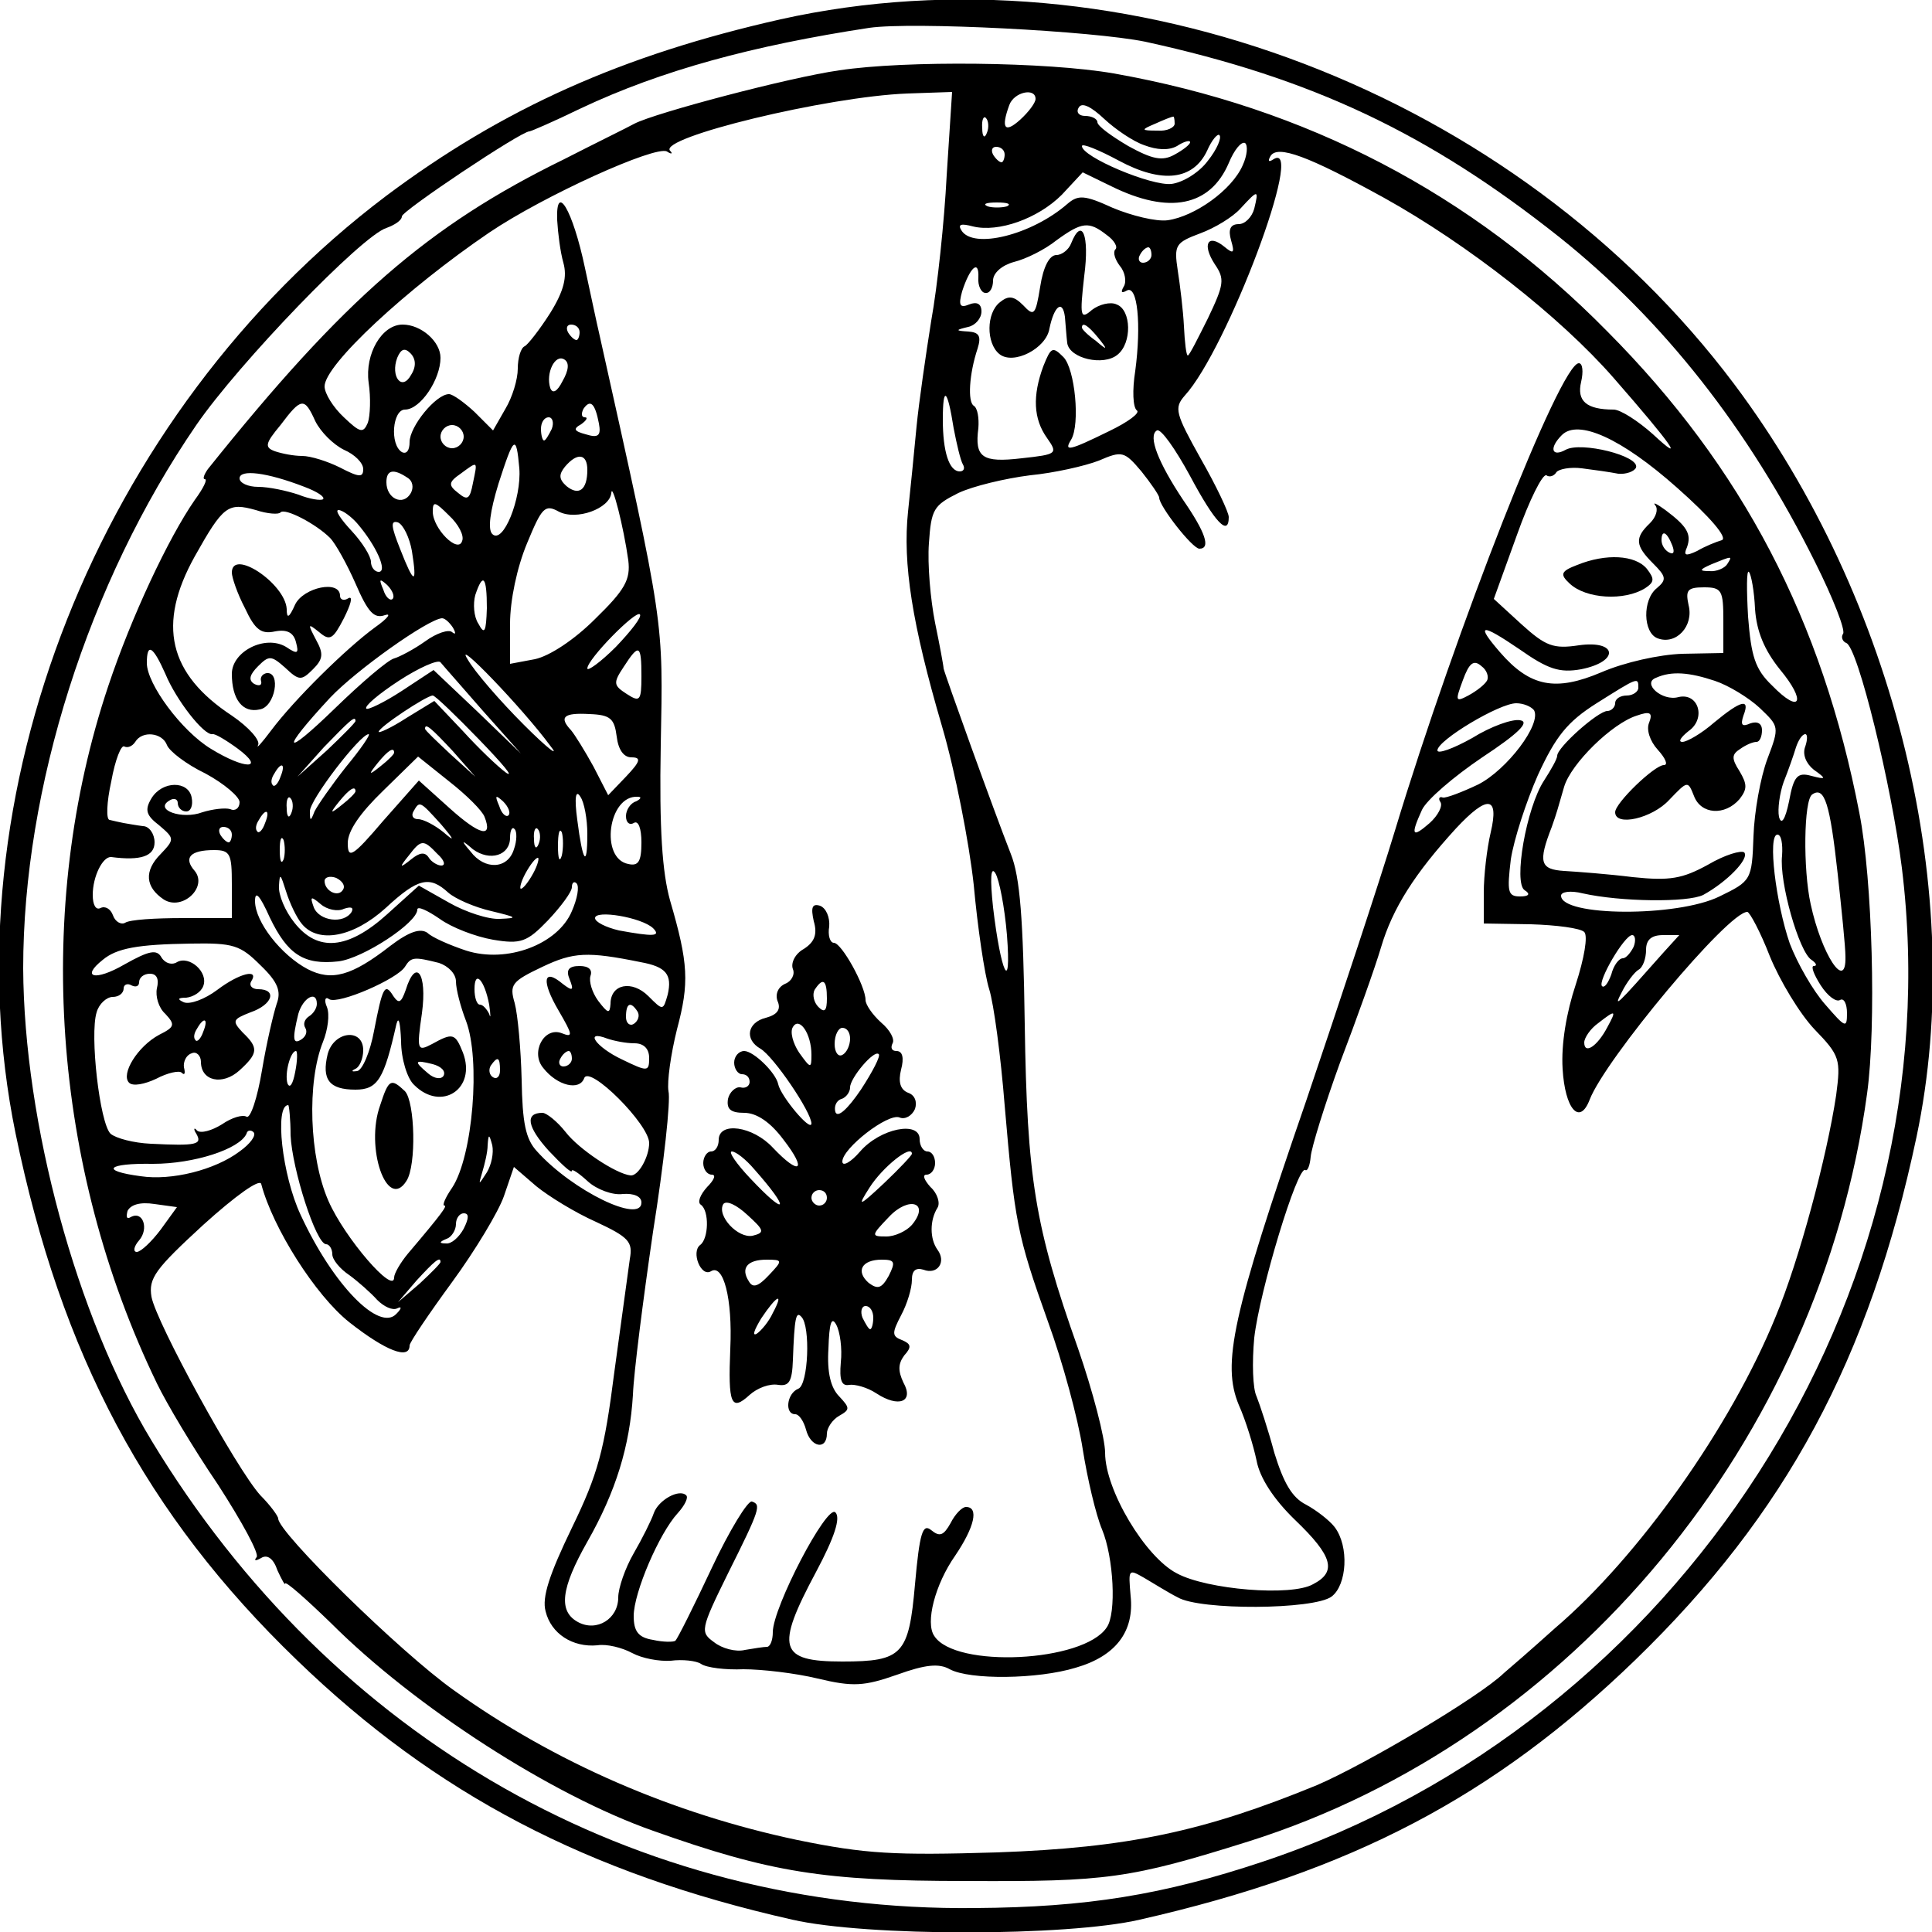 <?xml version="1.0" standalone="no"?>
<!DOCTYPE svg PUBLIC "-//W3C//DTD SVG 20010904//EN"
 "http://www.w3.org/TR/2001/REC-SVG-20010904/DTD/svg10.dtd">
<svg version="1.0" xmlns="http://www.w3.org/2000/svg"
 width="250pt" height="250pt" viewBox="0 0 250 250"
 preserveAspectRatio="xMidYMid meet">
<g transform="translate(0,250) scale(0.1,-0.1)"
fill="#000000" stroke="none">
<path d="M1010 2475 c-204 -46 -359 -115 -511 -229 -372 -281 -568 -776 -479
-1212 59 -287 169 -494 364 -682 180 -174 376 -276 641 -336 96 -22 355 -22
450 0 273 62 458 159 641 336 195 189 303 389 364 677 66 313 -26 694 -236
974 -283 377 -790 571 -1234 472z m472 -29 c215 -47 366 -118 536 -253 134
-107 245 -248 331 -421 23 -46 39 -87 36 -92 -3 -4 -1 -10 4 -12 15 -5 59
-186 72 -291 68 -553 -287 -1106 -827 -1286 -129 -43 -228 -59 -372 -60 -440
-5 -832 218 -1066 605 -97 160 -165 411 -166 611 0 233 84 499 224 703 55 80
214 245 246 255 11 4 20 10 20 15 0 7 154 110 165 110 2 0 32 13 67 30 104 49
222 81 373 104 56 8 289 -4 357 -18z"/>
<path d="M1086 2409 c-64 -9 -238 -55 -265 -69 -9 -5 -50 -25 -91 -46 -176
-86 -285 -181 -461 -401 -5 -7 -7 -13 -4 -13 4 0 -2 -12 -13 -27 -34 -49 -82
-151 -112 -241 -96 -287 -73 -621 63 -902 12 -25 47 -84 79 -131 31 -48 54
-90 50 -94 -4 -5 -1 -5 6 -1 8 5 16 -1 21 -16 6 -13 10 -20 10 -17 1 3 27 -20
59 -51 109 -109 286 -223 417 -269 152 -54 221 -65 405 -65 182 -1 212 3 365
51 419 132 740 520 801 968 12 87 7 277 -10 363 -48 249 -151 447 -326 623
-176 179 -390 290 -639 334 -86 15 -269 17 -355 4z m139 -136 c-3 -59 -12
-144 -20 -188 -7 -44 -16 -106 -19 -137 -3 -32 -8 -82 -11 -110 -7 -67 5 -145
44 -278 17 -58 35 -150 41 -205 5 -55 14 -116 20 -135 6 -19 15 -87 20 -150
13 -151 16 -168 56 -280 19 -52 39 -126 45 -165 6 -38 17 -85 25 -104 15 -36
19 -109 6 -127 -30 -45 -196 -53 -223 -11 -12 17 1 67 27 104 25 37 31 63 14
63 -5 0 -14 -9 -20 -21 -9 -16 -14 -18 -25 -9 -11 9 -15 -3 -21 -70 -8 -91
-16 -100 -94 -100 -82 0 -87 17 -34 116 24 45 32 70 25 77 -11 11 -81 -123
-81 -155 0 -10 -3 -18 -7 -19 -5 0 -17 -2 -29 -4 -12 -3 -30 2 -40 10 -18 13
-18 16 18 89 42 84 43 89 31 93 -5 2 -29 -37 -52 -86 -23 -49 -44 -91 -47 -94
-2 -2 -16 -2 -29 1 -19 3 -25 11 -25 31 0 30 33 107 57 133 9 10 14 20 11 23
-9 9 -36 -6 -42 -23 -3 -9 -15 -33 -26 -52 -11 -19 -20 -45 -20 -57 0 -28 -28
-45 -52 -32 -26 14 -22 44 12 104 37 65 55 124 59 190 1 28 13 122 26 211 14
88 23 170 20 182 -2 12 3 48 11 80 16 60 15 85 -9 167 -10 36 -14 92 -12 200
3 165 6 149 -80 535 -2 8 -10 46 -18 83 -16 76 -38 112 -36 62 1 -17 4 -41 8
-55 5 -18 1 -36 -17 -65 -14 -22 -29 -41 -33 -43 -5 -2 -9 -15 -9 -29 0 -14
-7 -37 -16 -52 l-16 -28 -24 24 c-13 12 -28 23 -33 23 -17 0 -51 -42 -51 -62
0 -11 -4 -16 -10 -13 -16 10 -12 55 4 55 20 0 46 39 46 67 0 21 -25 43 -49 43
-27 0 -49 -38 -44 -75 3 -20 2 -43 -1 -52 -6 -14 -10 -13 -31 7 -14 13 -25 31
-25 40 0 28 107 127 213 199 71 48 215 113 230 105 6 -4 8 -3 4 1 -15 17 203
70 307 74 l58 2 -7 -108z m115 99 c0 -5 -9 -17 -20 -27 -20 -18 -25 -11 -14
19 6 17 34 23 34 8z m141 -60 c16 -6 31 -7 42 -1 9 6 17 8 17 5 0 -3 -9 -10
-20 -16 -16 -9 -29 -6 -60 11 -22 13 -40 26 -40 31 0 4 -7 8 -16 8 -8 0 -12 5
-8 11 4 7 16 1 33 -15 14 -13 37 -29 52 -34z m-204 16 c-3 -8 -6 -5 -6 6 -1
11 2 17 5 13 3 -3 4 -12 1 -19z m243 12 c0 -5 -10 -10 -22 -9 -22 0 -22 1 -3
9 11 5 21 9 23 9 1 1 2 -3 2 -9z m43 -48 c-11 -15 -32 -28 -47 -30 -26 -3
-116 35 -116 49 0 4 22 -5 48 -19 56 -30 96 -25 114 13 6 14 14 23 16 20 3 -3
-3 -18 -15 -33z m45 -6 c-14 -32 -62 -66 -97 -71 -15 -2 -47 6 -71 16 -37 17
-45 17 -59 5 -46 -40 -122 -59 -137 -34 -5 8 0 9 15 5 33 -8 84 10 115 41 l27
29 37 -18 c75 -37 128 -26 152 30 7 17 16 28 21 26 4 -3 3 -16 -3 -29z m-308
14 c0 -5 -2 -10 -4 -10 -3 0 -8 5 -11 10 -3 6 -1 10 4 10 6 0 11 -4 11 -10z
m491 -56 c108 -60 228 -154 297 -233 76 -87 94 -113 51 -73 -19 17 -42 32 -51
32 -35 0 -48 11 -42 36 3 13 2 24 -3 24 -24 0 -159 -344 -238 -605 -20 -66
-72 -223 -115 -350 -96 -278 -109 -340 -87 -393 9 -20 19 -53 23 -72 4 -22 22
-50 50 -77 49 -47 54 -67 23 -83 -28 -16 -137 -7 -176 14 -41 21 -93 108 -93
156 0 19 -16 80 -35 135 -56 158 -66 220 -69 420 -2 136 -6 190 -18 220 -22
56 -86 234 -87 240 0 3 -5 30 -11 59 -6 30 -10 76 -8 103 3 44 6 49 38 65 19
9 61 19 93 23 31 3 71 12 89 19 30 13 33 12 55 -14 12 -15 23 -31 23 -34 0
-11 43 -66 52 -66 15 0 8 21 -21 63 -32 48 -46 83 -34 90 5 3 24 -24 43 -59
32 -60 50 -79 50 -53 0 6 -16 40 -36 75 -33 59 -35 66 -21 82 55 60 157 332
115 306 -6 -4 -8 -3 -4 4 9 15 49 0 147 -54z m-168 -14 c-3 -11 -12 -20 -20
-20 -11 0 -14 -7 -10 -21 5 -17 3 -18 -9 -8 -21 17 -29 3 -12 -23 13 -19 12
-26 -9 -70 -13 -26 -24 -48 -26 -48 -2 0 -4 17 -5 38 -1 20 -5 53 -8 72 -5 33
-3 36 29 48 19 7 42 21 52 32 23 25 24 25 18 0z m-320 3 c-7 -2 -19 -2 -25 0
-7 3 -2 5 12 5 14 0 19 -2 13 -5z m129 -37 c10 -7 15 -16 11 -19 -3 -4 0 -13
6 -21 7 -8 9 -21 5 -27 -4 -7 -3 -9 4 -5 14 8 19 -44 11 -104 -4 -25 -3 -47 2
-51 5 -3 -11 -15 -36 -27 -51 -25 -59 -27 -49 -11 12 20 5 92 -10 107 -14 14
-16 13 -26 -12 -14 -38 -13 -68 5 -93 14 -20 13 -21 -33 -26 -51 -6 -61 1 -56
39 1 13 -1 26 -6 29 -8 5 -6 41 5 74 5 16 2 21 -12 22 -17 1 -17 2 0 6 9 2 17
11 17 20 0 10 -6 13 -16 9 -12 -5 -14 -1 -9 17 10 31 22 42 21 18 -1 -11 4
-20 9 -20 6 -1 10 7 10 16 0 10 12 20 27 24 16 4 40 16 55 28 33 24 42 25 65
7z m58 -26 c0 -5 -5 -10 -11 -10 -5 0 -7 5 -4 10 3 6 8 10 11 10 2 0 4 -4 4
-10z m-740 -100 c0 -5 -2 -10 -4 -10 -3 0 -8 5 -11 10 -3 6 -1 10 4 10 6 0 11
-4 11 -10z m-218 -55 c-12 -22 -27 -2 -18 22 5 12 10 13 17 6 7 -7 8 -17 1
-28z m196 -8 c-7 -14 -13 -17 -16 -9 -6 19 6 44 18 37 7 -4 6 -14 -2 -28z
m506 -61 c4 -21 9 -42 12 -47 3 -5 1 -9 -4 -9 -14 0 -22 26 -22 67 0 45 6 40
14 -11z m-826 9 c7 -14 23 -30 37 -37 14 -6 25 -17 25 -25 0 -11 -5 -11 -30 2
-16 8 -38 15 -49 15 -11 0 -26 3 -35 6 -14 5 -13 10 7 34 27 36 31 36 45 5z
m367 -3 c3 -16 -1 -19 -17 -14 -15 4 -17 7 -6 13 7 5 9 9 5 9 -5 0 -5 5 -2 11
9 13 15 7 20 -19z m-61 -7 c-4 -8 -8 -15 -10 -15 -2 0 -4 7 -4 15 0 8 4 15 10
15 5 0 7 -7 4 -15z m-114 -10 c0 -8 -7 -15 -15 -15 -8 0 -15 7 -15 15 0 8 7
15 15 15 8 0 15 -7 15 -15z m1570 -66 c43 -38 66 -65 58 -68 -7 -2 -22 -8 -32
-14 -15 -7 -18 -6 -13 5 6 17 0 27 -28 48 -11 8 -17 11 -13 6 4 -5 1 -15 -7
-23 -20 -19 -19 -29 4 -52 17 -17 18 -21 5 -32 -19 -15 -18 -58 1 -65 24 -9
47 16 40 43 -4 19 -2 23 20 23 23 0 25 -4 25 -43 l0 -42 -53 -1 c-30 -1 -75
-11 -105 -24 -59 -25 -92 -19 -131 26 -32 37 -25 38 25 4 37 -26 52 -31 80
-26 50 10 47 38 -3 31 -33 -5 -43 -1 -74 27 l-36 33 30 83 c16 45 33 79 38 77
4 -3 10 -1 13 4 3 4 18 7 33 5 16 -2 37 -5 47 -7 10 -1 21 3 23 8 5 15 -71 34
-91 23 -18 -10 -22 2 -5 19 21 21 77 -4 149 -68z m-1498 25 c3 -39 -21 -99
-35 -85 -6 6 -3 29 8 65 20 62 23 65 27 20z m88 -2 c0 -26 -11 -34 -27 -21
-10 9 -10 15 -2 25 16 19 29 17 29 -4z m-148 -17 c-4 -21 -7 -23 -19 -13 -13
10 -13 14 3 25 23 17 22 17 16 -12z m-218 -5 c16 -6 27 -13 24 -16 -3 -2 -17
0 -32 6 -15 5 -38 10 -52 10 -13 0 -24 5 -24 11 0 12 35 8 84 -11z m133 12 c7
-4 9 -13 4 -21 -10 -16 -31 -6 -31 15 0 16 9 18 27 6z m286 -107 c3 -25 -4
-38 -43 -76 -27 -27 -59 -48 -78 -52 l-32 -6 0 52 c0 30 9 73 22 104 19 46 23
51 41 41 23 -12 66 4 68 24 1 15 16 -44 22 -87z m-450 62 c6 6 46 -15 64 -33
7 -7 22 -34 33 -59 16 -37 24 -46 38 -41 9 3 4 -4 -13 -16 -37 -27 -104 -93
-134 -133 -12 -16 -20 -25 -17 -19 3 6 -12 23 -34 38 -82 54 -97 118 -48 206
37 66 43 70 79 60 15 -5 30 -6 32 -3z m235 -37 c-5 -17 -38 16 -38 38 0 14 3
13 21 -5 12 -11 20 -26 17 -33z m-136 23 c25 -29 40 -63 28 -63 -5 0 -10 6
-10 13 0 7 -11 25 -25 40 -14 15 -22 27 -17 27 5 0 16 -8 24 -17z m71 -36 c7
-44 3 -44 -15 2 -12 30 -13 38 -3 35 7 -3 15 -20 18 -37z m1631 7 c3 -8 2 -12
-4 -9 -6 3 -10 10 -10 16 0 14 7 11 14 -7z m71 -24 c-3 -5 -14 -10 -23 -9 -14
0 -13 2 3 9 27 11 27 11 20 0z m36 -58 c2 -29 12 -53 32 -78 35 -42 27 -59
-10 -21 -22 21 -27 38 -31 89 -2 35 -2 61 1 58 3 -3 7 -25 8 -48z m-1763 13
c-3 -3 -9 2 -12 12 -6 14 -5 15 5 6 7 -7 10 -15 7 -18z m122 -12 c-1 -31 -3
-35 -11 -20 -6 9 -7 26 -4 37 10 30 15 24 15 -17z m167 -50 c-20 -20 -37 -32
-37 -28 0 12 63 76 68 70 3 -3 -11 -21 -31 -42z m-211 25 c4 -7 4 -10 -1 -6
-4 4 -20 -1 -35 -12 -14 -10 -33 -20 -40 -22 -8 -2 -42 -31 -77 -65 -67 -65
-71 -56 -6 14 34 36 127 102 145 103 4 0 10 -6 14 -12z m126 -153 c13 -16 -3
-4 -34 27 -31 31 -64 69 -73 85 -19 30 71 -63 107 -112z m-498 93 c14 -34 50
-80 61 -78 3 1 18 -8 33 -19 36 -27 9 -27 -35 0 -38 23 -83 84 -83 111 0 27 8
22 24 -14z m616 -3 c0 -32 -2 -34 -19 -23 -17 11 -18 14 -4 35 20 31 23 29 23
-12z m-205 -45 l49 -55 -56 54 -57 54 -41 -27 c-23 -15 -44 -25 -46 -23 -3 3
16 19 42 36 26 17 51 28 54 24 4 -5 29 -33 55 -63z m1299 39 c-3 -5 -13 -13
-24 -19 -17 -9 -17 -7 -7 20 8 22 14 27 24 18 7 -5 10 -14 7 -19z m295 0 c18
-6 44 -22 58 -35 25 -24 26 -24 10 -66 -9 -24 -17 -69 -18 -100 -2 -57 -3 -58
-44 -78 -55 -27 -205 -26 -205 1 0 5 12 7 28 3 49 -11 136 -12 156 -2 31 17
60 47 53 55 -4 3 -25 -3 -47 -16 -33 -18 -49 -21 -97 -16 -32 4 -72 7 -89 8
-31 2 -34 11 -16 57 7 20 7 21 16 52 9 30 62 82 94 92 17 6 21 4 16 -9 -4 -9
1 -24 11 -35 10 -11 14 -20 8 -20 -12 0 -63 -49 -63 -61 0 -19 48 -8 70 16 24
25 24 25 32 5 9 -24 40 -26 59 -4 10 13 10 19 0 36 -11 17 -10 22 1 29 7 5 16
9 21 9 4 0 7 7 7 15 0 9 -6 12 -15 9 -11 -5 -13 -2 -9 10 9 23 -3 20 -38 -9
-16 -14 -35 -25 -41 -25 -6 0 -2 6 8 14 23 16 13 50 -13 44 -21 -6 -48 18 -29
25 20 9 43 7 76 -4z m-99 -9 c0 -5 -7 -10 -15 -10 -8 0 -15 -4 -15 -10 0 -5
-5 -10 -10 -10 -12 0 -65 -47 -65 -58 0 -4 -8 -18 -17 -32 -23 -35 -40 -133
-25 -142 8 -5 5 -8 -6 -8 -16 0 -17 6 -12 48 4 26 20 75 35 109 23 50 38 69
76 93 54 34 54 34 54 20z m-1500 -67 c30 -31 46 -50 35 -43 -11 8 -36 32 -56
54 l-37 39 -36 -22 c-20 -13 -36 -20 -36 -18 0 6 62 47 70 47 3 0 30 -26 60
-57z m1365 38 c10 -18 -35 -77 -72 -96 -21 -10 -42 -18 -46 -17 -5 2 -6 -2 -3
-6 3 -5 -3 -17 -14 -27 -23 -20 -25 -16 -10 17 6 13 41 43 78 68 47 31 62 46
49 48 -10 2 -38 -8 -62 -23 -25 -14 -45 -21 -45 -16 0 13 80 61 102 61 9 0 19
-4 23 -9z m-1187 -34 c2 -17 9 -27 19 -27 13 0 12 -5 -7 -25 l-23 -24 -19 37
c-11 20 -24 41 -29 47 -16 17 -10 23 24 21 27 -1 32 -6 35 -29z m-338 20 c0
-2 -17 -19 -37 -38 l-38 -34 34 38 c33 34 41 42 41 34z m126 -39 l29 -33 -32
29 c-18 17 -33 31 -33 33 0 8 8 1 36 -29z m-370 8 c3 -8 25 -25 50 -37 24 -13
44 -30 44 -37 0 -8 -6 -12 -12 -9 -7 2 -23 0 -36 -4 -26 -10 -63 3 -43 15 6 4
11 2 11 -3 0 -6 5 -11 11 -11 6 0 9 8 7 18 -4 22 -38 22 -52 -1 -9 -15 -7 -22
10 -35 20 -17 20 -18 2 -37 -22 -22 -20 -43 4 -59 24 -15 57 16 40 37 -15 17
-6 27 25 27 21 0 23 -5 23 -44 l0 -44 -64 0 c-35 0 -68 -2 -74 -6 -5 -3 -13 1
-16 10 -3 8 -10 12 -16 9 -6 -3 -10 4 -10 17 0 24 13 50 24 49 38 -5 56 1 56
19 0 11 -7 21 -15 21 -8 1 -19 3 -25 4 -5 1 -14 3 -18 4 -5 0 -4 23 2 50 5 28
13 48 17 45 4 -2 10 0 14 6 9 15 35 12 41 -4z m232 -28 c-19 -24 -37 -50 -41
-58 -5 -13 -6 -13 -6 0 -1 14 65 100 76 100 3 0 -10 -19 -29 -42z m1888 26
c-4 -10 1 -22 11 -30 17 -12 16 -13 -3 -8 -18 5 -23 0 -29 -33 -5 -24 -10 -31
-13 -20 -2 10 1 31 6 45 6 15 13 35 16 45 3 9 8 17 12 17 3 0 3 -7 0 -16z
m-1826 -8 c0 -2 -8 -10 -17 -17 -16 -13 -17 -12 -4 4 13 16 21 21 21 13z m117
-83 c11 -28 -6 -24 -45 11 l-40 36 -46 -52 c-40 -47 -46 -50 -46 -29 0 16 16
39 46 68 l45 44 40 -32 c23 -18 43 -38 46 -46z m-264 52 c-3 -9 -8 -14 -10
-11 -3 3 -2 9 2 15 9 16 15 13 8 -4z m97 -19 c0 -2 -8 -10 -17 -17 -16 -13
-17 -12 -4 4 13 16 21 21 21 13z m300 -55 c0 -45 -6 -37 -13 18 -4 29 -2 40 4
30 5 -7 9 -29 9 -48z m1618 -52 c5 -46 10 -94 10 -107 1 -46 -31 3 -45 68 -10
45 -9 135 2 142 16 11 23 -12 33 -103z m-2001 79 c-3 -8 -6 -5 -6 6 -1 11 2
17 5 13 3 -3 4 -12 1 -19z m281 -3 c-3 -3 -9 2 -12 12 -6 14 -5 15 5 6 7 -7
10 -15 7 -18z m165 18 c-7 -2 -13 -11 -13 -19 0 -9 5 -12 10 -9 6 4 10 -7 10
-25 0 -25 -4 -31 -17 -28 -37 7 -26 89 12 87 6 0 4 -3 -2 -6z m-252 -30 c17
-20 18 -23 3 -10 -11 9 -26 17 -33 17 -7 0 -9 5 -6 10 8 14 8 14 36 -17z
m1358 -10 c-5 -21 -9 -56 -9 -78 l0 -40 61 -1 c33 -1 64 -5 69 -10 5 -5 0 -34
-11 -68 -12 -36 -19 -77 -17 -109 3 -52 22 -74 35 -40 20 52 179 243 204 243
3 0 17 -26 29 -57 13 -32 39 -75 58 -95 33 -34 34 -39 28 -85 -12 -80 -48
-214 -78 -286 -58 -143 -178 -312 -286 -404 -30 -27 -60 -53 -66 -58 -32 -31
-179 -118 -242 -145 -146 -60 -245 -81 -414 -87 -133 -4 -170 -2 -258 16 -161
34 -314 100 -445 194 -69 49 -227 204 -227 222 0 3 -10 17 -23 30 -31 34 -135
224 -141 257 -4 24 5 36 67 93 42 38 73 60 75 53 15 -57 70 -144 114 -179 47
-37 78 -49 78 -30 0 4 25 41 55 82 30 41 60 91 67 111 l13 38 29 -25 c16 -13
50 -34 77 -46 43 -20 48 -26 44 -48 -2 -14 -11 -80 -20 -146 -13 -102 -21
-132 -55 -202 -29 -60 -39 -90 -34 -108 7 -29 35 -47 67 -44 12 2 32 -3 45
-10 13 -7 35 -11 50 -10 15 2 33 0 39 -4 7 -5 32 -8 55 -7 24 0 67 -5 96 -12
46 -11 60 -10 103 5 36 13 54 15 68 7 26 -14 114 -13 163 2 52 15 76 47 71 93
-3 35 -3 35 18 23 12 -7 31 -19 43 -25 29 -17 176 -16 199 1 20 15 23 65 4 90
-7 9 -24 22 -37 29 -18 9 -29 28 -41 67 -8 30 -19 63 -23 73 -5 10 -6 44 -3
76 7 61 56 223 66 217 3 -2 6 6 7 17 1 12 18 67 38 122 21 55 45 122 53 149
15 51 44 96 97 154 41 44 56 42 45 -5z m-1586 12 c-3 -9 -8 -14 -10 -11 -3 3
-2 9 2 15 9 16 15 13 8 -4z m-43 -15 c0 -5 -2 -10 -4 -10 -3 0 -8 5 -11 10 -3
6 -1 10 4 10 6 0 11 -4 11 -10z m365 -19 c-8 -26 -38 -27 -56 -3 -13 15 -12
16 3 3 22 -16 48 -8 48 15 0 10 3 15 6 11 3 -3 3 -15 -1 -26z m32 7 c-3 -8 -6
-5 -6 6 -1 11 2 17 5 13 3 -3 4 -12 1 -19z m30 -15 c-3 -10 -5 -4 -5 12 0 17
2 24 5 18 2 -7 2 -21 0 -30z m-360 -5 c-3 -7 -5 -2 -5 12 0 14 2 19 5 13 2 -7
2 -19 0 -25z m1939 5 c-4 -34 22 -125 38 -135 6 -4 8 -8 3 -8 -4 0 0 -11 9
-25 9 -14 20 -22 25 -19 5 3 9 -5 9 -17 0 -20 -2 -19 -28 11 -16 18 -36 53
-46 79 -18 52 -29 141 -16 141 5 0 7 -12 6 -27z m-1740 2 c9 -8 11 -15 5 -15
-5 0 -13 5 -16 10 -5 8 -12 7 -23 -2 -15 -12 -16 -11 -3 5 16 21 19 21 37 2z
m124 -25 c-6 -11 -13 -20 -16 -20 -2 0 0 9 6 20 6 11 13 20 16 20 2 0 0 -9 -6
-20z m613 -80 c6 -79 -8 -49 -18 36 -4 37 -3 54 3 44 5 -8 12 -44 15 -80z
m-912 14 c21 -25 66 -17 108 21 42 39 57 42 81 20 9 -8 34 -19 56 -24 33 -8
35 -9 11 -10 -15 -1 -45 9 -66 21 l-39 22 -41 -37 c-51 -46 -90 -49 -120 -11
-12 15 -21 36 -20 48 1 17 2 15 9 -7 5 -16 14 -35 21 -43z m53 45 c-6 -11 -24
-2 -24 11 0 5 7 7 15 4 8 -4 12 -10 9 -15z m296 -28 c-18 -43 -84 -68 -137
-51 -21 7 -44 17 -50 23 -9 6 -23 2 -48 -17 -50 -39 -76 -46 -107 -30 -34 18
-68 61 -68 88 0 14 6 8 19 -21 23 -48 44 -62 89 -57 32 4 102 50 102 67 0 5
13 -1 29 -12 15 -11 46 -23 69 -27 36 -6 44 -3 71 25 17 18 31 37 31 43 0 6 3
8 6 5 4 -4 1 -20 -6 -36z m-295 3 c9 3 13 2 10 -4 -10 -16 -42 -12 -49 6 -5
14 -4 15 9 4 8 -7 22 -10 30 -6z m400 -25 c11 -11 0 -11 -44 -3 -17 4 -31 11
-31 16 0 11 60 1 75 -13z m1269 -24 c-4 -8 -10 -15 -14 -15 -5 0 -12 -9 -15
-21 -4 -11 -9 -18 -12 -15 -6 6 29 66 39 66 4 0 5 -7 2 -15z m39 -7 c-62 -70
-66 -74 -54 -51 6 12 16 25 21 28 6 3 10 15 10 26 0 13 7 19 22 19 l21 0 -20
-22z m-1816 -17 c23 -22 27 -34 21 -50 -4 -12 -13 -50 -19 -86 -6 -36 -15 -63
-20 -60 -5 3 -19 -1 -32 -10 -13 -8 -27 -12 -32 -8 -4 5 -5 2 -1 -4 8 -14 1
-16 -59 -13 -22 1 -45 7 -52 13 -14 14 -27 128 -18 157 3 11 13 20 21 20 8 0
14 5 14 11 0 5 5 7 10 4 6 -3 10 -1 10 4 0 6 6 11 14 11 9 0 12 -7 9 -19 -2
-10 2 -25 11 -33 13 -14 12 -17 -8 -27 -28 -15 -50 -51 -39 -62 5 -5 20 -2 35
5 15 8 30 11 33 8 4 -4 5 -1 3 7 -1 7 3 16 10 18 6 3 12 -3 12 -11 0 -25 28
-31 50 -11 24 22 25 29 4 49 -14 15 -13 17 10 26 29 10 35 30 10 30 -8 0 -12
5 -9 10 11 17 -15 11 -44 -11 -16 -12 -35 -19 -43 -16 -9 4 -8 6 3 6 9 1 19 7
22 15 7 18 -18 40 -34 31 -6 -4 -15 -2 -20 6 -6 11 -16 9 -48 -9 -38 -22 -57
-17 -28 6 18 15 45 20 114 21 55 1 64 -2 90 -28z m492 4 c33 -6 41 -16 35 -42
-6 -21 -6 -21 -25 -2 -21 21 -49 16 -49 -10 -1 -13 -3 -13 -16 4 -8 11 -12 25
-10 32 3 8 -2 13 -14 13 -14 0 -18 -5 -13 -17 6 -15 4 -16 -9 -6 -25 21 -28 4
-5 -35 18 -31 19 -35 4 -29 -23 9 -41 -25 -24 -45 18 -23 47 -30 53 -13 7 17
84 -60 84 -84 0 -18 -14 -43 -24 -42 -19 2 -67 34 -84 56 -11 14 -25 25 -30
25 -23 0 -20 -18 8 -49 17 -18 30 -30 30 -26 0 3 9 -3 21 -14 11 -10 32 -18
45 -16 14 1 24 -3 24 -11 0 -28 -89 15 -135 66 -15 16 -19 37 -20 93 -1 40 -5
84 -9 99 -7 24 -4 28 36 47 40 19 58 20 127 6z m-261 -1 c12 -4 22 -14 22 -24
0 -10 6 -33 13 -51 19 -50 9 -175 -18 -216 -9 -13 -13 -23 -10 -23 4 0 -2 -9
-47 -62 -10 -12 -18 -26 -18 -31 0 -23 -64 51 -85 99 -25 57 -28 154 -7 206 6
15 9 35 5 45 -4 9 -2 14 3 10 12 -7 88 26 98 42 8 13 12 13 44 5z m65 -54 c2
-14 2 -19 0 -12 -3 6 -8 12 -12 12 -4 0 -7 9 -7 20 0 26 13 12 19 -20z m-223
1 c0 -6 -5 -13 -10 -16 -6 -4 -8 -10 -5 -15 3 -5 1 -11 -5 -15 -11 -7 -12 0
-4 33 6 21 24 31 24 13z m415 -10 c3 -5 1 -12 -5 -16 -5 -3 -10 1 -10 9 0 18
6 21 15 7z m1255 -20 c-13 -25 -30 -36 -30 -20 0 6 8 18 18 25 23 18 24 17 12
-5z m-1817 -6 c-3 -9 -8 -14 -10 -11 -3 3 -2 9 2 15 9 16 15 13 8 -4z m558
-15 c12 0 19 -7 19 -19 0 -18 -2 -18 -35 -2 -34 16 -50 39 -19 27 9 -3 24 -6
35 -6z m-439 -37 c-3 -16 -7 -22 -10 -15 -4 13 4 42 11 42 2 0 2 -12 -1 -27z
m358 17 c0 -5 -5 -10 -11 -10 -5 0 -7 5 -4 10 3 6 8 10 11 10 2 0 4 -4 4 -10z
m-93 -15 c0 -8 -4 -12 -9 -9 -5 3 -6 10 -3 15 9 13 12 11 12 -6z m-271 -84 c2
-44 33 -141 46 -141 4 0 8 -6 8 -13 0 -7 10 -19 22 -27 11 -8 28 -23 36 -32 9
-9 20 -14 26 -11 6 3 6 0 -1 -7 -22 -24 -82 37 -124 128 -24 51 -34 142 -16
142 1 0 3 -18 3 -39z m-66 -21 c-32 -24 -88 -38 -128 -32 -53 7 -44 17 16 16
53 0 112 19 121 39 1 5 6 5 9 2 4 -4 -4 -15 -18 -25z m320 -27 c-11 -17 -11
-17 -6 0 3 10 7 26 7 35 1 15 2 15 6 0 2 -10 -1 -25 -7 -35z m-422 -74 c-12
-16 -26 -29 -31 -29 -5 0 -4 7 3 15 13 15 5 39 -11 30 -5 -3 -6 0 -4 8 4 8 16
12 35 9 l29 -4 -21 -29z m392 1 c-6 -11 -16 -20 -23 -19 -9 0 -9 2 1 6 6 2 12
11 12 19 0 8 5 14 10 14 7 0 7 -6 0 -20z m-30 -43 c0 -2 -12 -14 -27 -28 l-28
-24 24 28 c23 25 31 32 31 24z"/>
<path d="M1053 1308 c5 -17 1 -27 -13 -36 -11 -6 -17 -18 -14 -26 3 -7 -2 -16
-10 -19 -9 -4 -13 -13 -10 -22 5 -11 0 -18 -15 -22 -24 -6 -28 -28 -7 -40 17
-10 66 -82 66 -97 -1 -11 -40 36 -43 51 -3 15 -32 43 -44 43 -7 0 -13 -7 -13
-15 0 -8 5 -15 10 -15 6 0 10 -4 10 -10 0 -5 -5 -9 -12 -7 -6 1 -14 -6 -16
-15 -2 -13 3 -18 21 -18 16 0 34 -12 51 -35 31 -40 21 -47 -14 -10 -26 28 -70
34 -70 10 0 -8 -4 -15 -10 -15 -5 0 -10 -7 -10 -15 0 -8 5 -15 11 -15 6 0 3
-7 -6 -16 -9 -10 -13 -20 -8 -23 11 -8 10 -44 -1 -52 -12 -9 1 -42 14 -34 16
10 28 -35 25 -100 -3 -72 1 -82 25 -60 10 9 26 15 37 13 14 -2 18 4 19 32 2
55 4 64 11 56 12 -12 9 -88 -4 -93 -15 -6 -18 -33 -4 -33 5 0 11 -9 14 -20 6
-23 27 -27 27 -5 0 7 7 18 16 23 14 8 14 10 0 25 -11 11 -16 31 -14 62 1 33 4
42 10 31 5 -9 8 -31 6 -49 -2 -23 1 -31 11 -29 7 1 23 -3 35 -11 29 -19 49
-11 35 14 -7 15 -7 24 1 35 10 11 9 15 -3 20 -13 5 -13 9 -1 32 8 15 14 35 14
46 0 12 5 16 15 13 18 -7 30 10 18 26 -10 14 -10 38 0 54 4 6 0 19 -9 27 -8 9
-11 16 -5 16 6 0 11 7 11 15 0 8 -4 15 -10 15 -5 0 -10 7 -10 16 0 24 -51 14
-77 -16 -12 -14 -23 -20 -23 -13 0 17 59 63 74 57 7 -3 16 2 20 11 3 9 0 18
-9 21 -10 4 -13 14 -9 30 4 15 2 24 -6 24 -6 0 -8 4 -5 10 3 5 -3 17 -15 27
-11 10 -20 23 -20 29 0 18 -31 74 -41 74 -5 0 -8 10 -6 21 1 12 -4 24 -12 27
-10 3 -12 -2 -8 -20z m17 -100 c0 -16 -3 -19 -11 -11 -6 6 -8 16 -5 22 11 17
16 13 16 -11z m-20 -73 c0 -18 -1 -18 -16 3 -8 12 -12 27 -8 33 8 14 24 -8 24
-36z m50 21 c0 -8 -4 -18 -10 -21 -5 -3 -10 3 -10 14 0 12 5 21 10 21 6 0 10
-6 10 -14z m14 -66 c-17 -25 -30 -37 -33 -29 -2 7 1 15 8 17 6 2 11 9 11 15 0
12 31 49 37 43 3 -2 -8 -23 -23 -46z m-138 -103 c47 -53 43 -63 -5 -12 -18 19
-29 35 -24 35 5 0 18 -10 29 -23z m204 20 c0 -2 -16 -19 -36 -38 -33 -31 -35
-31 -19 -6 17 27 55 57 55 44z m-110 -57 c0 -5 -4 -10 -10 -10 -5 0 -10 5 -10
10 0 6 5 10 10 10 6 0 10 -4 10 -10z m-96 -49 c-19 -4 -47 26 -38 41 4 5 17
-1 31 -14 22 -20 23 -23 7 -27z m206 14 c-7 -8 -22 -15 -33 -15 -20 0 -20 1 3
25 26 28 54 19 30 -10z m-185 -65 c-14 -15 -21 -17 -26 -8 -11 17 -2 28 23 28
21 0 21 -1 3 -20z m155 -1 c-9 -16 -14 -18 -26 -9 -17 15 -9 30 17 30 17 0 18
-3 9 -21z m-150 -48 c-5 -11 -15 -23 -21 -27 -6 -3 -3 5 6 20 20 30 30 35 15
7z m130 -6 c0 -8 -2 -15 -4 -15 -2 0 -6 7 -10 15 -3 8 -1 15 4 15 6 0 10 -7
10 -15z"/>
<path d="M1386 2185 c-3 -8 -12 -15 -19 -15 -9 0 -17 -15 -21 -41 -6 -37 -8
-39 -22 -24 -12 12 -19 13 -30 4 -18 -14 -18 -53 -1 -67 18 -15 61 7 65 33 6
29 17 38 20 15 1 -11 2 -26 3 -34 3 -20 47 -30 65 -15 19 15 18 58 -1 65 -8 4
-23 0 -32 -7 -15 -13 -16 -9 -10 44 7 53 -3 77 -17 42z m35 -122 c13 -16 12
-17 -3 -4 -10 7 -18 15 -18 17 0 8 8 3 21 -13z"/>
<path d="M2041 1769 c-21 -8 -23 -12 -10 -24 21 -20 71 -23 98 -6 12 8 12 12
2 25 -15 18 -53 20 -90 5z"/>
<path d="M300 1759 c0 -6 7 -27 17 -46 13 -28 21 -34 39 -30 16 3 24 -2 27
-14 4 -15 2 -16 -13 -6 -27 16 -70 -6 -70 -35 0 -33 14 -51 36 -46 20 3 28 49
9 47 -5 -1 -9 -5 -7 -11 1 -5 -3 -6 -9 -3 -8 5 -6 12 5 23 14 14 17 14 35 -2
18 -17 21 -17 36 -2 13 13 14 20 4 38 -11 21 -11 22 4 10 14 -12 18 -9 32 18
9 18 12 29 6 26 -6 -4 -11 -2 -11 3 0 21 -47 11 -58 -11 -8 -18 -11 -19 -11
-6 -2 33 -71 79 -71 47z"/>
<path d="M525 1219 c-6 -17 -9 -18 -16 -8 -11 18 -14 12 -25 -45 -5 -27 -15
-51 -22 -52 -7 -1 -8 0 -2 3 5 2 10 13 10 24 0 29 -38 25 -46 -5 -8 -33 2 -46
36 -46 29 0 37 14 53 85 3 11 5 1 6 -22 0 -23 8 -49 17 -57 35 -35 81 -5 63
42 -10 25 -13 26 -40 11 -19 -10 -20 -8 -13 40 7 52 -8 72 -21 30z m49 -111
c-3 -5 -12 -4 -20 3 -19 16 -18 18 6 12 11 -3 17 -9 14 -15z"/>
<path d="M492 1070 c-20 -55 9 -138 34 -98 13 20 11 102 -2 116 -18 17 -21 16
-32 -18z"/>
</g>
</svg>

